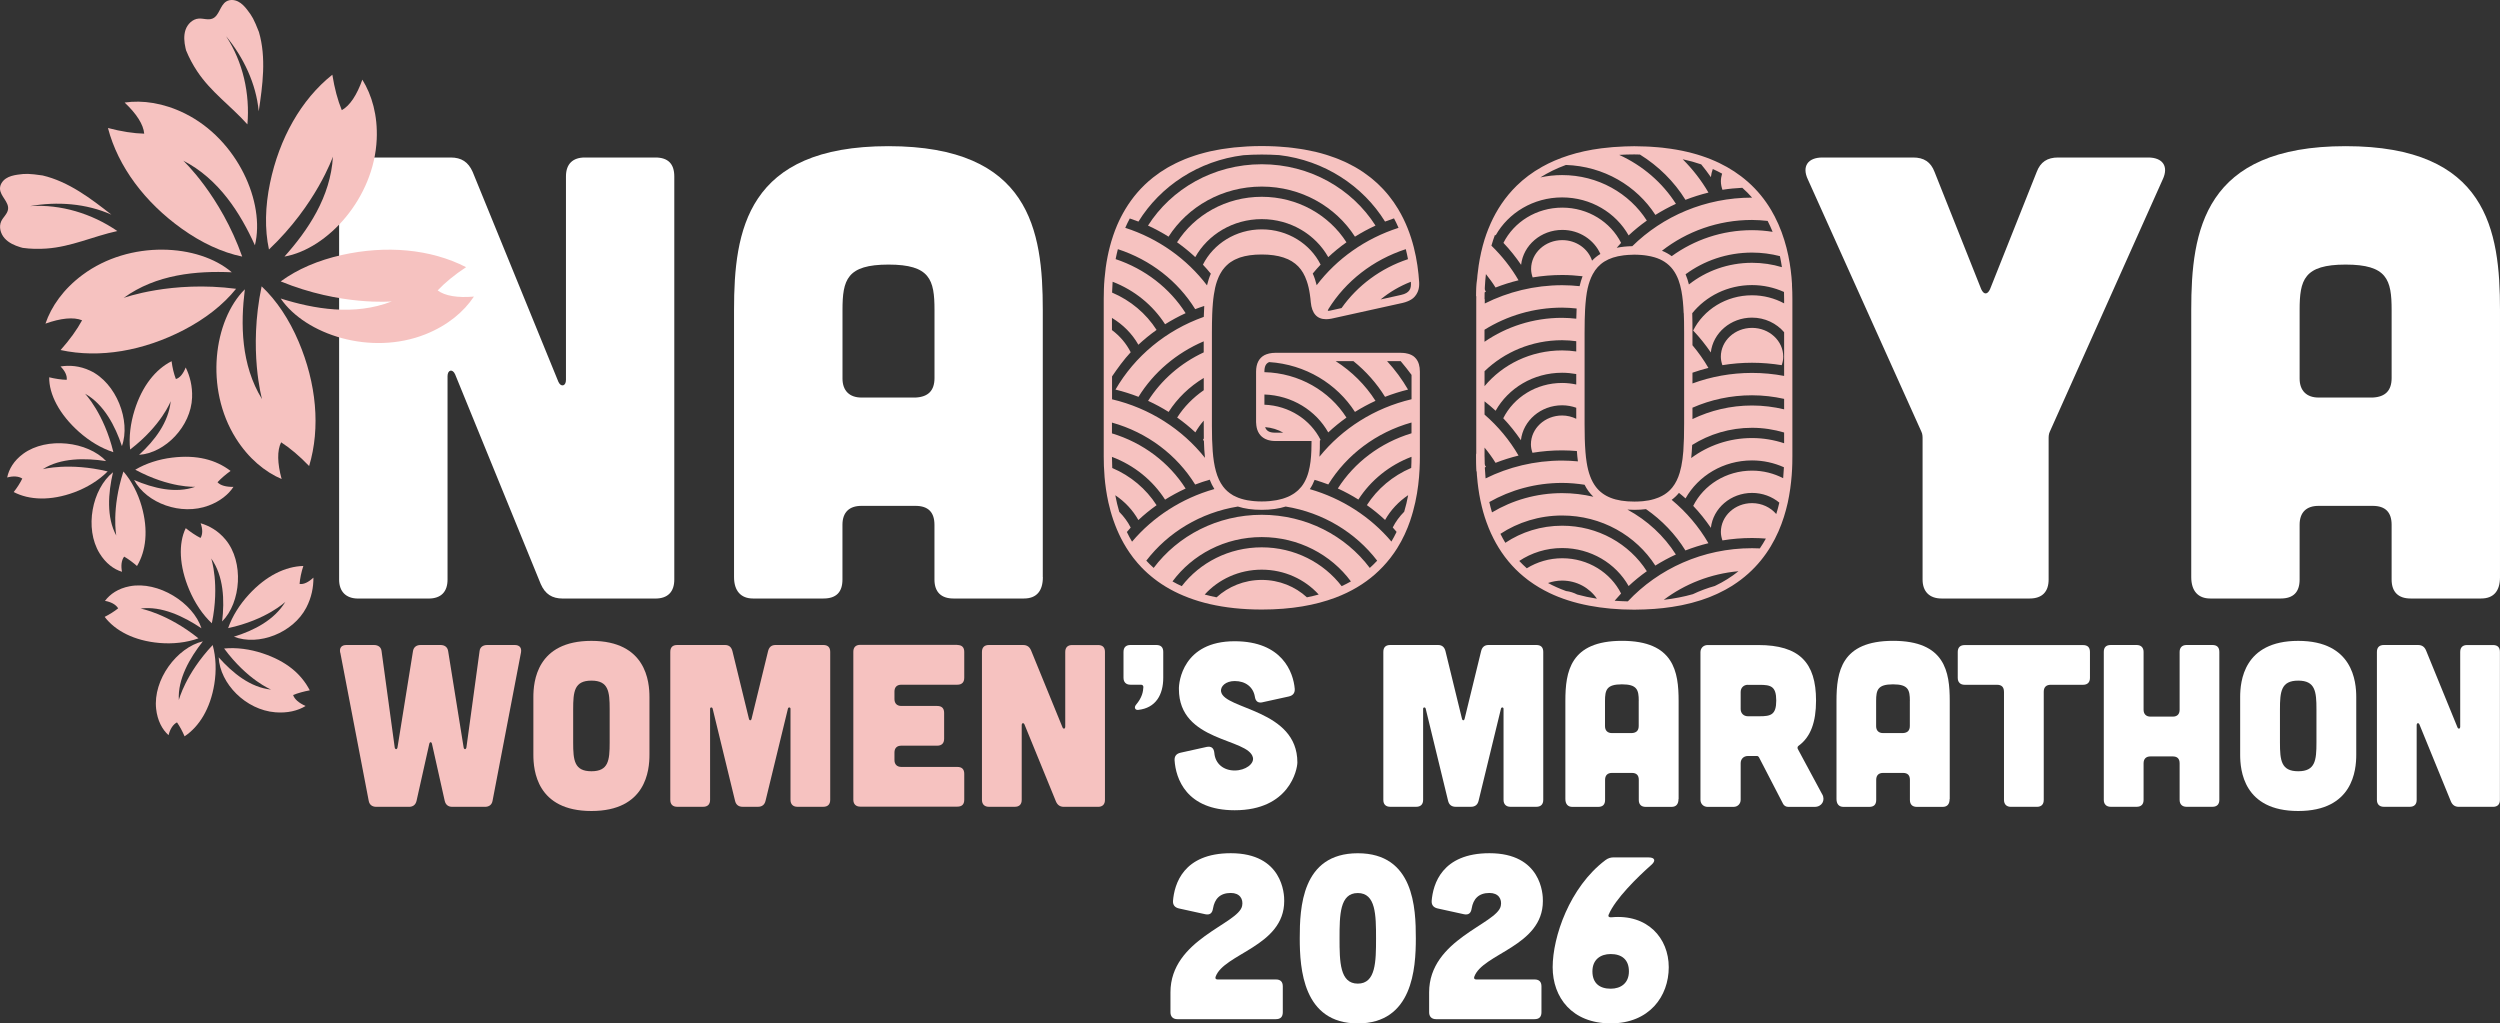 <?xml version="1.0" encoding="UTF-8"?>
<svg id="_レイヤー_2" data-name="レイヤー 2" xmlns="http://www.w3.org/2000/svg" viewBox="0 0 600 245.62">
  <rect x="0" y="0" width="600" height="245.62" fill="#333333" stroke="none"/>
  <defs>
    <style>
      .cls-1 {
        fill: #fff;
      }

      .cls-2 {
        fill: #f6c2c0;
      }
    </style>
  </defs>
  <g id="_デザイン" data-name="デザイン">
    <g>
      <g>
        <path class="cls-1" d="M250.29,138.5c0,3.33-1.51,5.14-4.54,5.14h-16.94c-2.87,0-4.54-1.51-4.54-4.54v-13.15c0-3.02-1.51-4.54-4.54-4.54h-13c-2.87,0-4.54,1.51-4.54,4.54v13.15c0,3.02-1.51,4.54-4.54,4.54h-16.94c-2.87,0-4.54-1.81-4.54-5.14v-64.11c0-19.05,3.03-39.31,37.05-39.31s37.05,20.26,37.05,39.31v64.11ZM224.28,74.39c0-7.26-1.06-10.89-11.04-10.89s-11.04,3.63-11.04,10.89v16.48c0,2.87,1.66,4.54,4.54,4.54h13c3.03-.15,4.54-1.66,4.54-4.69v-16.33Z"/>
        <path class="cls-1" d="M459.16,37.8c2.57,0,4.23,1.06,5.14,3.48l11.19,28.12c.61,1.36,1.51,1.36,2.12,0l11.19-28.12c.91-2.42,2.57-3.48,5.14-3.48h21.62c3.48,0,4.99,2.12,3.48,5.29l-27.07,60.48c-.3.61-.3,1.21-.3,1.81v33.72c0,2.87-1.51,4.54-4.54,4.54h-21.17c-2.87,0-4.54-1.66-4.54-4.54v-33.72c0-.6,0-1.21-.3-1.81l-27.22-60.48c-1.51-3.17,0-5.29,3.48-5.29h21.77Z"/>
        <g>
          <path class="cls-1" d="M108.16,37.8c2.57,0,4.23,1.06,5.29,3.48l20.56,50.35c.61,1.36,1.82,1.06,1.82-.45v-48.84c0-3.02,1.66-4.54,4.53-4.54h16.94c3.02,0,4.53,1.51,4.53,4.54v96.77c0,2.87-1.51,4.54-4.53,4.54h-22.23c-2.57,0-4.23-1.06-5.29-3.48l-20.56-50.35c-.61-1.36-1.81-1.06-1.81.45v48.84c0,2.87-1.51,4.54-4.54,4.54h-16.94c-2.87,0-4.54-1.66-4.54-4.54V42.34c0-3.02,1.66-4.54,4.54-4.54h22.23Z"/>
          <path class="cls-1" d="M600,138.5c0,3.33-1.51,5.14-4.54,5.14h-16.93c-2.87,0-4.54-1.51-4.54-4.54v-13.15c0-3.02-1.51-4.54-4.54-4.54h-13c-2.87,0-4.54,1.51-4.54,4.54v13.15c0,3.02-1.51,4.54-4.53,4.54h-16.94c-2.87,0-4.54-1.81-4.54-5.14v-64.11c0-19.05,3.02-39.31,37.05-39.31s37.05,20.26,37.05,39.31v64.11ZM573.99,74.39c0-7.26-1.06-10.89-11.04-10.89s-11.04,3.63-11.04,10.89v16.48c0,2.87,1.66,4.54,4.54,4.54h13c3.02-.15,4.54-1.66,4.54-4.69v-16.33Z"/>
        </g>
        <g>
          <path class="cls-1" d="M277.52,154.8c1.11,0,1.66.56,1.66,1.66v6.21c0,4.05-1.78,7.27-6.05,7.71-.72.06-1-.61-.5-1.22,1.5-1.78,1.72-3.16,1.78-4.27,0-.33-.22-.56-.56-.56h-2.55c-1.05,0-1.66-.61-1.66-1.66v-6.21c0-1.11.61-1.66,1.66-1.66h6.21Z"/>
          <path class="cls-1" d="M302.99,168.56c-1.11.22-1.67-.28-1.83-1.39-.39-2.27-2.22-3.72-4.83-3.72-2.16,0-3.49,1.28-3.27,2.55.78,4.33,18.31,4.22,18.31,16.98,0,1.66-1.89,11.48-15.04,11.48-11.65,0-14.15-7.66-14.43-11.98-.06-1,.44-1.61,1.44-1.83l6.27-1.39c1.11-.22,1.72.28,1.83,1.44.22,2.66,2.27,4.22,4.88,4.22s4.72-1.61,4.38-3.11c-1.05-4.72-17.76-3.66-17.76-16.42-.06-1.66.94-11.49,13.37-11.49,11.43,0,14.09,7.44,14.43,11.43.06,1-.44,1.61-1.44,1.83l-6.33,1.39Z"/>
          <path class="cls-1" d="M345.14,154.8c1,0,1.55.56,1.78,1.5l3.94,16.15c.11.56.56.56.66,0l3.94-16.15c.22-.94.78-1.5,1.78-1.5h11.48c1.11,0,1.66.56,1.66,1.66v35.51c0,1.05-.56,1.66-1.66,1.66h-6.21c-1.05,0-1.66-.61-1.66-1.66v-21.86c0-.39-.5-.44-.61-.06l-5.38,22.14c-.22.94-.83,1.44-1.83,1.44h-3.66c-1,0-1.61-.5-1.83-1.44l-5.38-22.14c-.11-.39-.61-.33-.61.06v21.86c0,1.05-.56,1.66-1.67,1.66h-6.21c-1.11,0-1.67-.61-1.67-1.66v-35.51c0-1.11.56-1.66,1.67-1.66h11.48Z"/>
          <path class="cls-1" d="M402.84,191.76c0,1.22-.55,1.89-1.66,1.89h-6.21c-1.05,0-1.66-.56-1.66-1.66v-4.83c0-1.11-.56-1.66-1.66-1.66h-4.77c-1.05,0-1.66.56-1.66,1.66v4.83c0,1.11-.56,1.66-1.66,1.66h-6.21c-1.05,0-1.66-.67-1.66-1.89v-23.53c0-6.99,1.11-14.43,13.59-14.43s13.59,7.44,13.59,14.43v23.53ZM393.3,168.23c0-2.66-.39-3.99-4.05-3.99s-4.05,1.33-4.05,3.99v6.05c0,1.05.61,1.66,1.66,1.66h4.77c1.11-.06,1.66-.61,1.66-1.72v-5.99Z"/>
          <path class="cls-1" d="M437.35,190.65c.78,1.44-.11,3-1.83,3h-6.33c-.56,0-1.05-.28-1.28-.78l-5.77-11.15c-.11-.17-.28-.28-.44-.28h-2.22c-1,0-1.72.72-1.72,1.72v8.77c0,1-.72,1.72-1.72,1.72h-6.21c-1,0-1.72-.72-1.72-1.72v-35.4c0-1,.72-1.72,1.72-1.72h12.15c9.88,0,13.87,4.22,13.87,13.32,0,5.16-1.28,8.77-4.22,10.88-.22.17-.28.44-.17.72l5.88,10.93ZM419.48,164.35c-1,0-1.72.72-1.72,1.72v4.11c0,1,.72,1.72,1.72,1.72h2.83c2.66,0,3.99-.33,3.99-3.77s-1.33-3.77-3.99-3.77h-2.83Z"/>
          <path class="cls-1" d="M467.91,191.76c0,1.22-.56,1.89-1.66,1.89h-6.21c-1.05,0-1.66-.56-1.66-1.66v-4.83c0-1.11-.55-1.66-1.66-1.66h-4.77c-1.05,0-1.66.56-1.66,1.66v4.83c0,1.11-.55,1.66-1.66,1.66h-6.21c-1.05,0-1.66-.67-1.66-1.89v-23.53c0-6.99,1.11-14.43,13.59-14.43s13.59,7.44,13.59,14.43v23.53ZM458.37,168.23c0-2.66-.39-3.99-4.05-3.99s-4.05,1.33-4.05,3.99v6.05c0,1.05.61,1.66,1.66,1.66h4.77c1.11-.06,1.66-.61,1.66-1.72v-5.99Z"/>
          <path class="cls-1" d="M480.95,166.01c0-1.11-.56-1.66-1.66-1.66h-7.77c-1.05,0-1.66-.61-1.66-1.66v-6.21c0-1.11.61-1.66,1.66-1.66h28.41c1.11,0,1.66.56,1.66,1.66v6.21c0,1.05-.56,1.66-1.66,1.66h-7.77c-1.05,0-1.66.56-1.66,1.66v25.97c0,1.05-.55,1.66-1.66,1.66h-6.22c-1.05,0-1.66-.61-1.66-1.66v-25.97Z"/>
          <path class="cls-1" d="M512.79,154.8c1.05,0,1.67.61,1.67,1.66v13.87c0,1.05.61,1.66,1.66,1.66h5.33c1.11,0,1.66-.61,1.66-1.66v-13.87c0-1.05.61-1.66,1.66-1.66h6.21c1.11,0,1.66.56,1.66,1.66v35.51c0,1.05-.56,1.66-1.66,1.66h-6.21c-1.05,0-1.66-.61-1.66-1.66v-8.77c0-1.11-.55-1.66-1.66-1.66h-5.33c-1.05,0-1.66.56-1.66,1.66v8.77c0,1.05-.56,1.66-1.67,1.66h-6.21c-1.05,0-1.67-.61-1.67-1.66v-35.51c0-1.11.56-1.66,1.67-1.66h6.21Z"/>
          <path class="cls-1" d="M565.5,181.16c0,3.66-.78,13.48-13.93,13.48s-13.93-9.82-13.93-13.48v-13.87c0-3.66.78-13.48,13.93-13.48s13.93,9.82,13.93,13.48v13.87ZM555.95,170.23c0-4.27-.28-6.88-4.38-6.88s-4.38,2.61-4.38,6.88v7.99c0,4.27.28,6.88,4.38,6.88s4.38-2.61,4.38-6.88v-7.99Z"/>
          <path class="cls-1" d="M580.3,154.8c.94,0,1.55.39,1.94,1.28l7.55,18.48c.22.5.66.39.66-.17v-17.92c0-1.11.61-1.66,1.66-1.66h6.21c1.11,0,1.66.56,1.66,1.66v35.51c0,1.05-.56,1.66-1.66,1.66h-8.16c-.94,0-1.55-.39-1.94-1.28l-7.55-18.48c-.22-.5-.67-.39-.67.17v17.92c0,1.05-.55,1.66-1.66,1.66h-6.22c-1.05,0-1.66-.61-1.66-1.66v-35.51c0-1.11.61-1.66,1.66-1.66h8.16Z"/>
        </g>
        <g>
          <path class="cls-1" d="M306.21,235.07c1.11,0,1.66.56,1.66,1.66v6.21c0,1.11-.55,1.66-1.66,1.66h-23.64c-1.05,0-1.66-.61-1.66-1.66v-4.77c0-12.76,16.31-16.37,17.2-20.75.33-1.66-.56-3.11-2.72-3.11-2.61,0-3.88,1.44-4.27,3.72-.17,1.11-.72,1.61-1.83,1.39l-6.33-1.39c-1-.22-1.5-.83-1.44-1.83.33-4,2.44-11.43,13.87-11.43,12.43,0,12.87,9.82,12.82,11.49,0,10.87-14.54,12.59-16.48,18.2-.11.39.06.61.5.61h13.98Z"/>
          <path class="cls-1" d="M325.87,245.62c-13.15,0-13.93-13.15-13.93-20.42s.44-20.42,13.93-20.42,13.93,13.15,13.93,20.42-.78,20.42-13.93,20.42ZM321.49,225.2c0,5.6.06,10.87,4.38,10.87s4.38-5.27,4.38-10.87-.05-10.87-4.38-10.87-4.38,5.27-4.38,10.87Z"/>
          <path class="cls-1" d="M368.29,235.07c1.11,0,1.66.56,1.66,1.66v6.21c0,1.11-.55,1.66-1.66,1.66h-23.64c-1.05,0-1.66-.61-1.66-1.66v-4.77c0-12.76,16.31-16.37,17.2-20.75.33-1.66-.56-3.11-2.72-3.11-2.61,0-3.89,1.44-4.27,3.72-.17,1.11-.72,1.61-1.83,1.39l-6.33-1.39c-1-.22-1.5-.83-1.44-1.83.33-4,2.44-11.43,13.87-11.43,12.43,0,12.87,9.82,12.82,11.49,0,10.87-14.54,12.59-16.48,18.2-.11.39.06.61.5.61h13.98Z"/>
          <path class="cls-1" d="M395.67,205.78c1.55,0,1.78.83.61,1.83-3.27,2.88-8.65,8.16-10.21,11.93-.17.44.11.67.67.61,8.66-.83,13.76,4.99,13.76,11.98s-4.66,13.48-13.93,13.48-13.93-6.21-13.93-13.48,4.05-19.2,12.65-25.69c.67-.5,1.28-.67,2.05-.67h8.32ZM382.18,233.13c0,2.83,1.72,4.16,4.38,4.16,2.44,0,4.38-1.33,4.38-4.16s-1.72-4.16-4.38-4.16c-2.44,0-4.38,1.33-4.38,4.16Z"/>
        </g>
      </g>
      <g>
        <g>
          <path class="cls-2" d="M81.64,156.63c-.22-1.17.33-1.83,1.5-1.83h6.6c1,0,1.72.5,1.83,1.44l3.16,23.14c.11.56.56.56.67,0l3.72-23.14c.17-.94.83-1.44,1.83-1.44h4.77c1,0,1.67.5,1.83,1.44l3.72,23.14c.11.56.55.56.67,0l3.16-23.14c.11-.94.83-1.44,1.83-1.44h6.6c1.17,0,1.72.67,1.5,1.83l-6.82,35.57c-.17.94-.83,1.44-1.83,1.44h-7.82c-1,0-1.61-.5-1.83-1.44l-3.05-13.65c-.11-.56-.55-.56-.66,0l-3.05,13.65c-.22.94-.83,1.44-1.83,1.44h-7.82c-1,0-1.66-.5-1.83-1.44l-6.82-35.57Z"/>
          <path class="cls-2" d="M155.87,181.16c0,3.66-.78,13.48-13.93,13.48s-13.93-9.82-13.93-13.48v-13.87c0-3.66.78-13.48,13.93-13.48s13.93,9.82,13.93,13.48v13.87ZM146.32,170.23c0-4.27-.28-6.88-4.38-6.88s-4.38,2.61-4.38,6.88v7.99c0,4.27.28,6.88,4.38,6.88s4.38-2.61,4.38-6.88v-7.99Z"/>
          <path class="cls-2" d="M174.01,154.8c1,0,1.55.56,1.78,1.5l3.94,16.15c.11.56.56.56.66,0l3.94-16.15c.22-.94.78-1.5,1.78-1.5h11.48c1.11,0,1.66.56,1.66,1.66v35.51c0,1.05-.56,1.66-1.66,1.66h-6.21c-1.05,0-1.66-.61-1.66-1.66v-21.86c0-.39-.5-.44-.61-.06l-5.38,22.14c-.22.94-.83,1.44-1.83,1.44h-3.66c-1,0-1.61-.5-1.83-1.44l-5.38-22.14c-.11-.39-.61-.33-.61.06v21.86c0,1.05-.56,1.66-1.67,1.66h-6.21c-1.11,0-1.67-.61-1.67-1.66v-35.51c0-1.11.56-1.66,1.67-1.66h11.48Z"/>
          <path class="cls-2" d="M229.76,154.8c1.11,0,1.66.56,1.66,1.66v6.21c0,1.05-.55,1.66-1.66,1.66h-13.43c-1.05,0-1.66.56-1.66,1.66v1.78c0,1.05.61,1.66,1.66,1.66h8.6c1.11,0,1.66.55,1.66,1.66v6.21c0,1.05-.55,1.66-1.66,1.66h-8.6c-1.05,0-1.66.55-1.66,1.66v1.78c0,1.05.61,1.66,1.66,1.66h13.43c1.11,0,1.66.56,1.66,1.66v6.21c0,1.11-.55,1.66-1.66,1.66h-23.3c-1.05,0-1.66-.61-1.66-1.66v-35.51c0-1.11.61-1.66,1.66-1.66h23.3Z"/>
          <path class="cls-2" d="M245.51,154.8c.94,0,1.55.39,1.94,1.28l7.55,18.48c.22.5.66.39.66-.17v-17.92c0-1.11.61-1.66,1.66-1.66h6.21c1.11,0,1.66.56,1.66,1.66v35.51c0,1.05-.56,1.66-1.66,1.66h-8.16c-.94,0-1.55-.39-1.94-1.28l-7.55-18.48c-.22-.5-.67-.39-.67.17v17.92c0,1.05-.55,1.66-1.66,1.66h-6.22c-1.05,0-1.66-.61-1.66-1.66v-35.51c0-1.11.61-1.66,1.66-1.66h8.16Z"/>
        </g>
        <path class="cls-2" d="M26.74,51.52c-6.02-2.7-13.02-3.21-19.52-2.05,7.38-.5,14.85,1.8,20.94,5.98-5.84,1.28-11.03,3.78-16.99,4.2-1.89.14-3.82.1-5.72-.16-.19-.05-.38-.1-.57-.16-1.4-.42-2.8-1.05-3.77-2.14-.98-1.09-1.43-2.74-.82-4.08.47-1.01,1.48-1.76,1.64-2.86.26-1.79-1.87-3.14-1.93-4.94-.03-.98.59-1.9,1.4-2.45.81-.55,1.8-.78,2.76-.93,2.01-.29,2.77-.29,6.06.18,6.28,1.48,11.61,5.56,16.51,9.4Z"/>
        <g>
          <path class="cls-2" d="M43.91,38.52c8.65,4.41,13.8,12.69,17.27,20.35,2.51-10.24-4.14-25.35-16.79-31.63-5.14-2.55-10.18-3.25-14.48-2.63,2.81,2.64,4.52,5.26,4.7,7.47-2.54-.06-5.51-.52-8.7-1.36,2.43,9.31,8.89,17.86,17.72,24.17,4.7,3.36,9.65,5.69,14.5,6.69-5.22-14.72-14.2-23.07-14.2-23.07Z"/>
          <path class="cls-2" d="M79.9,37.56c-.53,9.69-6.03,17.75-11.63,24.02,10.38-1.85,21.51-14.04,22.14-28.15.26-5.73-1.15-10.62-3.45-14.31-1.28,3.64-2.99,6.26-4.93,7.32-.97-2.35-1.75-5.25-2.27-8.51-7.53,5.99-12.74,15.35-14.95,25.98-1.18,5.66-1.3,11.12-.26,15.97,11.35-10.73,15.36-22.32,15.36-22.32Z"/>
          <path class="cls-2" d="M94.04,72.34c-9.05,3.51-18.66,1.82-26.68-.7,5.96,8.7,21.65,13.81,34.77,8.58,5.33-2.13,9.21-5.42,11.61-9.04-3.84.33-6.94-.14-8.7-1.48,1.74-1.85,4.06-3.76,6.82-5.58-8.56-4.39-19.24-5.29-29.83-2.92-5.64,1.26-10.67,3.4-14.66,6.34,14.45,5.92,26.66,4.8,26.66,4.8Z"/>
          <path class="cls-2" d="M62.89,95.8c-5.09-8.27-5.16-18.02-4.13-26.37-7.48,7.44-9.68,23.79-2.16,35.75,3.05,4.86,7,8.08,10.99,9.79-1.02-3.72-1.12-6.85-.12-8.82,2.14,1.38,4.43,3.31,6.72,5.7,2.77-9.21,1.72-19.88-2.52-29.86-2.26-5.32-5.27-9.88-8.88-13.27-3.21,15.28.1,27.09.1,27.09Z"/>
          <path class="cls-2" d="M29.66,71.51c7.85-5.71,17.57-6.54,25.97-6.16-7.99-6.88-24.47-7.81-35.81.61-4.61,3.42-7.51,7.6-8.91,11.71,3.63-1.3,6.74-1.64,8.79-.8-1.21,2.24-2.96,4.67-5.16,7.14,9.4,2.05,19.95.18,29.58-4.82,5.13-2.67,9.44-6.02,12.54-9.88-15.49-2.02-27,2.19-27,2.19Z"/>
        </g>
        <g>
          <path class="cls-2" d="M50.7,134.04c2.98,4.22,3.22,10.01,2.61,15.11,4.54-4.55,5.27-14.27.84-19.62-1.8-2.17-3.93-3.34-6-3.95.49,1.33.54,2.66-.03,3.53-1.17-.6-2.39-1.42-3.54-2.35-1.78,3.61-1.61,9.06.87,14.87,1.32,3.09,3.17,5.89,5.39,7.96,1.94-9.37-.15-15.56-.15-15.56Z"/>
          <path class="cls-2" d="M68.49,144.43c-2.65,4.38-7.49,6.87-12.35,8.38,5.93,2.3,14.21-.91,17.37-6.98,1.28-2.46,1.73-4.92,1.71-7.2-1.19,1.1-2.33,1.67-3.32,1.51.1-1.31.4-2.78.9-4.31-4.3.11-8.93,2.34-13.07,6.85-2.21,2.41-3.99,5.21-4.98,8.07,9.27-2.01,13.74-6.32,13.74-6.32Z"/>
          <path class="cls-2" d="M65.07,165.5c-4.96-.5-9.23-3.96-12.59-7.74.33,6.33,6.49,12.61,13.58,13.19,2.88.24,5.42-.36,7.28-1.51-1.58-.71-2.67-1.62-2.99-2.64,1.2-.48,2.59-.86,4-1.12-2.08-4-5.68-7.01-11.32-8.88-3.01-1-6.24-1.45-9.24-1.16,5.61,7.59,11.28,9.86,11.28,9.86Z"/>
          <path class="cls-2" d="M42.92,168c-.29-5.01,2.59-10.05,5.77-14.08-6.27,1.51-11.98,9.22-11.22,16.19.31,2.83,1.46,4.98,2.98,6.33.35-1.41,1.05-2.57,2.03-3.07.7,1.01,1.32,2.19,1.82,3.35,3.5-2.33,6.18-6.62,7.14-12.55.51-3.16.41-6.45-.4-9.36-6.54,6.96-8.11,13.18-8.11,13.18Z"/>
          <path class="cls-2" d="M33.76,146.05c5-.66,10.31,1.86,14.59,4.74-2-6.15-10.36-11.4-17.22-10.09-2.79.53-4.72,1.89-5.94,3.51,1.38.23,2.61.85,3.17,1.79-.96.77-2.1,1.47-3.24,2.05,2.51,3.32,7.08,5.74,13.13,6.26,3.22.28,6.53-.08,9.38-1.11-7.46-5.98-13.87-7.14-13.87-7.14Z"/>
        </g>
        <path class="cls-2" d="M62.09,26.67c-.62-6.56-3.63-12.91-7.84-17.99,4.07,6.17,5.76,13.81,5.13,21.17-3.99-4.45-8.73-7.73-12.03-12.7-1.05-1.57-1.97-3.28-2.69-5.06-.05-.19-.1-.38-.14-.57-.32-1.43-.46-2.95,0-4.34.47-1.39,1.68-2.6,3.14-2.72,1.11-.09,2.26.42,3.3.01,1.68-.65,1.81-3.18,3.35-4.12.84-.51,1.94-.43,2.82.01.88.43,1.57,1.18,2.17,1.95,1.25,1.61,1.62,2.27,2.84,5.36,1.81,6.2.88,12.84-.04,19Z"/>
        <g>
          <path class="cls-2" d="M20.45,94.51c4.5,2.54,7.18,7.68,8.81,12.55,2.16-6.06-1.33-15.15-7.62-18.1-2.56-1.2-4.98-1.34-7.11-1.01,1.01,1,1.63,2.18,1.48,3.21-1.31-.04-2.77-.26-4.2-.61-.07,4.02,2.41,8.88,7.13,13.08,2.52,2.24,5.38,3.97,8.27,4.89-2.25-9.3-6.78-14.01-6.78-14.01Z"/>
          <path class="cls-2" d="M40.97,96.31c-.53,5.09-3.84,9.41-7.59,12.85,6.34-.45,12.46-6.89,12.72-13.73.11-2.78-.53-5.19-1.53-7.24-.6,1.5-1.39,2.51-2.36,2.78-.47-1.23-.83-2.69-1.03-4.28-3.84,1.94-7.07,5.93-8.89,11.78-.97,3.12-1.39,6.41-1.06,9.42,7.53-5.77,9.73-11.58,9.73-11.58Z"/>
          <path class="cls-2" d="M46.87,116.83c-4.7,1.67-10.04.36-14.69-1.63,3,5.58,11.26,8.63,17.91,6.13,2.7-1.01,4.74-2.64,5.94-4.48-1.73.03-3.11-.32-3.83-1.11.88-.95,1.97-1.88,3.14-2.72-3.59-2.72-8.13-3.91-14.03-3.19-3.14.38-6.26,1.36-8.85,2.9,8.31,4.47,14.4,4.1,14.4,4.1Z"/>
          <path class="cls-2" d="M27.91,128.54c-2.4-4.41-1.95-10.2-.79-15.2-5.03,4.04-6.89,13.45-3.24,19.43,1.48,2.43,3.45,3.88,5.4,4.46-.28-1.43-.15-2.77.52-3.64,1.06.61,2.13,1.42,3.08,2.25,2.17-3.6,2.76-8.62,1.1-14.39-.88-3.07-2.38-6.01-4.36-8.29-2.94,9.09-1.71,15.38-1.71,15.38Z"/>
          <path class="cls-2" d="M10.26,112.61c4.24-2.73,10.12-2.72,15.21-1.95-4.43-4.71-14.23-5.89-19.88-1.77-2.29,1.67-3.46,3.73-3.87,5.71,1.34-.38,2.72-.35,3.63.26-.54,1.1-1.27,2.23-2.06,3.23,3.69,1.94,8.86,2.17,14.55.06,3.03-1.13,5.88-2.86,8-5.01-9.3-2.22-15.59-.53-15.59-.53Z"/>
        </g>
        <g>
          <path class="cls-2" d="M302.82,44.78c9.47,0,17.76,4.83,22.37,12.02,1.58-.98,3.22-1.88,4.93-2.66-5.59-8.8-15.72-14.72-27.3-14.72s-21.71,5.92-27.3,14.72c1.71.78,3.35,1.67,4.93,2.66,4.61-7.19,12.9-12.02,22.37-12.02Z"/>
          <path class="cls-2" d="M302.82,52.59c6.9,0,12.91,3.7,15.96,9.12,1.37-1.28,2.83-2.47,4.37-3.56-4.17-6.53-11.71-10.92-20.33-10.92s-16.16,4.39-20.33,10.92c1.54,1.09,3,2.28,4.37,3.56,3.05-5.42,9.05-9.12,15.96-9.12Z"/>
          <path class="cls-2" d="M338.45,124.93c2.03-5.92,2.32-11.71,2.32-15.31v-20.41c0-1.36-.32-2.4-.94-3.15h0c-.19-.23-.4-.43-.64-.6,0,0,0,0,0,0-.23-.16-.48-.29-.76-.4-.02,0-.05-.02-.07-.03-.26-.1-.54-.17-.84-.22-.05-.01-.1-.03-.15-.04-.35-.05-.72-.09-1.13-.09h-30.24c-.45,0-.87.05-1.26.13-.09.02-.17.04-.26.06-.35.09-.67.2-.97.35-.02.01-.04.02-.06.03-1.28.69-1.99,2-1.99,3.97v.15h0v5.36h0v2.45h0v4.13c0,.28.02.53.06.78.18,1.52.9,2.62,2.08,3.22.03.01.05.02.08.04.19.09.39.18.6.24.09.03.19.05.28.07.17.04.33.09.51.11.29.04.6.07.93.07h8.77c0,.76-.01,1.52-.04,2.27h0c-.06,1.81-.25,3.56-.68,5.14h0c-.13.47-.27.92-.45,1.35h0c-.33.8-.73,1.55-1.27,2.22-.04.04-.08.08-.12.13-.2.24-.41.47-.64.69-.1.09-.21.18-.32.27-.19.16-.38.32-.59.46-.13.09-.27.17-.41.26-.21.13-.42.25-.65.37-.16.08-.32.15-.49.23-.24.1-.49.2-.75.29-.18.06-.36.12-.55.18-.28.08-.58.15-.89.22-.19.04-.38.09-.59.13-.35.06-.73.11-1.11.15-.19.02-.36.05-.56.07-.59.05-1.21.08-1.87.08,0,0,0,0,0,0-.65,0-1.25-.03-1.82-.08-.21-.02-.41-.05-.61-.07-.34-.04-.68-.08-1-.14-.24-.04-.47-.1-.7-.15-.24-.06-.48-.12-.71-.19-.25-.07-.49-.15-.71-.24-.17-.06-.33-.13-.49-.21-.25-.11-.51-.22-.74-.35-.06-.03-.11-.07-.16-.1-.94-.55-1.7-1.23-2.32-2.06-1.53-2.04-2.2-4.91-2.48-8.47-.14-1.81-.19-3.79-.19-5.94,0-.26,0-.5,0-.76v-21.77s0-.09,0-.13c0-1.52.02-2.95.07-4.31.03-.9.09-1.76.16-2.59h0c.06-.7.13-1.37.23-2.01.17-1.18.41-2.27.74-3.24.08-.23.16-.44.25-.65.07-.17.14-.34.21-.51.09-.2.19-.39.29-.58.09-.17.19-.33.29-.49.1-.17.2-.34.32-.5.17-.24.36-.47.56-.69.13-.15.27-.28.41-.42.18-.17.36-.34.55-.49.13-.1.27-.2.4-.29.2-.14.41-.27.63-.39.14-.08.28-.16.43-.23.29-.14.6-.27.92-.39.1-.03.18-.08.28-.11,1.42-.47,3.14-.72,5.21-.72s3.79.25,5.22.72c.36.12.7.25,1.03.4,0,0,.01,0,.02,0,.32.15.63.31.92.49,0,0,.01,0,.02.01.29.18.56.37.81.57,0,0,.01,0,.02.01.25.2.49.42.72.65,0,0,.01.01.02.02.22.23.43.48.63.74,0,0,0,.01.01.02.19.26.37.53.54.82,0,0,0,0,0,.01.17.29.32.59.46.9,0,0,0,0,0,.01.14.32.27.65.39.99.34.97.58,2.04.75,3.2.09.61.17,1.24.22,1.9,0,0,0,0,0,0,.26,2.68,1.48,4.07,3.68,4.07.4,0,.84-.05,1.31-.14l17.09-3.78c.45-.1.85-.24,1.23-.4.09-.04.19-.08.27-.12.36-.17.69-.37.97-.6,0,0,0,0,0,0,.28-.23.51-.51.71-.8.05-.07.1-.15.14-.22.18-.31.34-.63.44-1,0,0,0,0,0,0h0c.15-.55.21-1.16.17-1.85-.32-4.97-1.45-11.54-5.02-17.49-.03-.04-.05-.08-.08-.13-.31-.52-.64-1.03-.99-1.53,0-.01-.01-.02-.02-.03-.73-1.04-1.54-2.06-2.45-3.04-.04-.05-.09-.09-.13-.14-.39-.41-.8-.82-1.22-1.22-.1-.1-.2-.19-.31-.28-.4-.36-.81-.71-1.23-1.06-.11-.09-.21-.18-.33-.26-.52-.41-1.05-.8-1.62-1.19-.01-.01-.03-.02-.04-.03-.59-.4-1.22-.79-1.86-1.16-.11-.06-.22-.12-.33-.18-.52-.29-1.05-.57-1.61-.84-.2-.1-.41-.19-.61-.29-.49-.23-1-.44-1.52-.65-.23-.09-.46-.19-.69-.27-.57-.22-1.16-.42-1.76-.61-.19-.06-.37-.13-.56-.18-.8-.25-1.63-.47-2.49-.68-.14-.03-.29-.06-.43-.09-.72-.16-1.46-.32-2.22-.45-.3-.05-.61-.1-.92-.15-.63-.1-1.28-.19-1.94-.27-.35-.04-.69-.08-1.05-.12-.69-.07-1.4-.12-2.12-.17-.33-.02-.65-.05-.99-.06-1.06-.05-2.14-.08-3.26-.08h0s0,0,0,0c-1.17,0-2.3.03-3.4.09-.37.02-.71.05-1.07.08-.72.05-1.44.1-2.13.17-.4.04-.79.1-1.18.15-.61.08-1.23.16-1.82.25-.4.06-.78.14-1.16.21-.56.11-1.11.21-1.65.33-.37.09-.74.18-1.1.27-.52.13-1.03.27-1.53.42-.34.1-.68.21-1.01.32-.49.16-.97.33-1.44.5-.31.11-.61.23-.91.35-.47.19-.93.39-1.38.6-.27.12-.53.24-.79.37-.47.23-.92.47-1.36.71-.21.12-.43.23-.64.35-.48.28-.94.57-1.39.87-.15.1-.3.19-.45.29-.54.37-1.06.76-1.56,1.15-.04.03-.08.06-.12.09-2.81,2.23-4.95,4.81-6.59,7.52,0,0,0,0,0,0-.77,1.28-1.44,2.58-2,3.89,0,0,0,0,0,0,0,0,0,0,0,0-.35.82-.66,1.64-.94,2.46-.02.07-.05.14-.07.22-.28.82-.52,1.64-.73,2.45,0,0,0,0,0,0h0c-.21.81-.4,1.6-.55,2.39h0s0,0,0,0c-.19.94-.34,1.86-.46,2.75,0,0,0,0,0,.01-.12.89-.21,1.75-.28,2.58,0,0,0,0,0,0h0c-.08.9-.13,1.75-.15,2.54h0c-.03.83-.04,1.6-.04,2.29,0,.01,0,.03,0,.04v3.42h0v2.71h0s0,6.84,0,6.84h0v10.61h0v5.5h0v2.52h0v5.53h0v.66c0,2.73.16,6.71,1.12,11.05,0,0,0,0,0,0,0,0,0,0,0,0,.31,1.39.7,2.82,1.2,4.26,0,.02.01.03.02.05.5,1.44,1.1,2.89,1.83,4.32,0,0,0,0,0,0h0c.79,1.55,1.73,3.07,2.84,4.53.07.09.13.18.2.26.57.73,1.18,1.44,1.84,2.13,0,0,0,0,0,0h0c.92.96,1.94,1.88,3.06,2.75,0,0,0,0,0,0h0c2.27,1.77,4.98,3.31,8.18,4.52.02,0,.04.02.07.03,1.59.6,3.29,1.12,5.13,1.54h0s0,0,0,0c3.62.83,7.75,1.3,12.47,1.3,7.12,0,12.89-1.07,17.6-2.84.02,0,.04-.02.06-.02,3.81-1.44,6.91-3.35,9.43-5.55,0,0,0,0,0,0h0c1.38-1.21,2.59-2.5,3.65-3.85.07-.09.13-.17.2-.26.55-.72,1.07-1.46,1.54-2.21h0c1.35-2.16,2.36-4.41,3.13-6.64,0-.02.01-.03.02-.05ZM305.99,103.84c-1.3,0-2.05-.41-2.36-1.33,1.58.12,3.07.59,4.35,1.33h-1.99ZM316.76,105.78c.06-.07.12-.14.18-.21-2.42-4.82-7.52-8.21-13.48-8.44v-2.45c6.63.22,12.37,3.85,15.32,9.1,1.37-1.28,2.83-2.47,4.37-3.56-4.06-6.37-11.34-10.69-19.69-10.9v-.11c0-1.27.34-1.98,1.14-2.31,8.72.56,16.27,5.22,20.59,11.96,1.58-.98,3.22-1.88,4.93-2.66-2.42-3.81-5.69-7.05-9.56-9.53h4.26c3.01,2.42,5.58,5.32,7.59,8.57,1.78-.69,3.63-1.28,5.52-1.74-1.42-2.45-3.11-4.74-5.03-6.83h3.26c.92,1.09,1.86,2.27,2.61,3.3v5.85c-8.92,2.1-16.66,7.06-22.1,13.79.1-1.37.1-2.67.1-3.78,0-.02,0-.04,0-.06ZM319.21,74.55c-.2.04-.37.05-.55.06l.14-.4c4.15-6.72,10.74-11.86,18.59-14.41.2.77.37,1.57.53,2.4-6.57,2.18-12.13,6.34-15.95,11.74l-2.75.61ZM338.62,67.85c.08,1.42-.29,2.47-2.36,2.93l-4.92,1.09c2.15-1.76,4.59-3.21,7.26-4.24,0,.08.01.15.02.22ZM271.14,52.43c.7.23,1.4.48,2.09.75,5.27-8.53,14.45-14.61,25.18-15.93,1.41-.1,2.87-.16,4.41-.16,1.38,0,2.79.05,4.21.14,10.81,1.27,20.07,7.37,25.38,15.95.71-.27,1.42-.53,2.15-.77.39.72.75,1.48,1.09,2.27-7.96,2.56-14.81,7.41-19.65,13.77-.23-.96-.53-1.9-.94-2.8.6-.73,1.23-1.45,1.89-2.14-2.5-4.99-7.89-8.46-14.12-8.46s-11.62,3.47-14.13,8.47c.66.7,1.29,1.42,1.9,2.17-.39.87-.68,1.81-.92,2.8-4.84-6.36-11.67-11.25-19.62-13.81.33-.76.68-1.5,1.08-2.23ZM266.87,90.37c1.27-1.87,2.94-4.19,4.5-5.83-1.05-2.09-2.6-3.91-4.5-5.32v-2.92c2.65,1.59,4.85,3.8,6.34,6.44,1.37-1.28,2.83-2.47,4.37-3.56-2.51-3.93-6.23-7.07-10.68-8.96.02-.86.07-1.73.13-2.6,5.26,2.03,9.67,5.64,12.59,10.2,1.58-.98,3.22-1.88,4.93-2.66-3.81-6-9.74-10.61-16.8-12.97.16-.8.33-1.6.54-2.39,7.84,2.55,14.41,7.69,18.56,14.4.71-.28,1.43-.53,2.17-.77-.05.86-.09,1.74-.11,2.62-9.06,3.21-16.58,9.46-21.19,17.45,1.89.46,3.74,1.05,5.52,1.74,3.62-5.86,9.1-10.52,15.65-13.32v2.65c-5.54,2.58-10.18,6.63-13.35,11.63,1.71.78,3.35,1.67,4.93,2.66,2.11-3.3,5-6.08,8.43-8.15v2.94c-2.55,1.77-4.74,3.98-6.38,6.56,1.54,1.09,3,2.28,4.37,3.56.57-1.01,1.25-1.95,2.01-2.82v.66c0,1.21,0,2.42.02,3.62-.06.12-.14.23-.2.34.08.08.14.17.22.25.04,1.38.11,2.75.25,4.06-5.45-6.86-13.27-11.92-22.3-14.05v-5.46ZM268.62,122.83c-.39-1.31-.7-2.63-.95-3.97,2.3,1.54,4.2,3.57,5.54,5.95,1.37-1.28,2.83-2.47,4.37-3.56-2.5-3.91-6.21-7.05-10.64-8.93-.04-.9-.06-1.79-.07-2.67,5.33,2.01,9.79,5.64,12.75,10.26,1.58-.98,3.22-1.88,4.93-2.66-3.97-6.25-10.24-10.99-17.68-13.24v-2.59c8.47,2.36,15.58,7.76,19.97,14.87,1.14-.44,2.3-.82,3.49-1.17.31.8.68,1.56,1.12,2.25-7.87,2.23-14.72,6.69-19.76,12.63-.45-.76-.87-1.53-1.24-2.32.31-.35.6-.72.92-1.06-.7-1.4-1.65-2.66-2.75-3.78ZM313.66,143.36c-2.81-2.58-6.62-4.18-10.84-4.18s-8.03,1.61-10.85,4.18c-.98-.2-1.93-.42-2.84-.67,3.32-3.65,8.22-5.97,13.68-5.97s10.36,2.32,13.68,5.97c-.91.25-1.86.47-2.84.67ZM302.82,131.36c-7.89,0-14.87,3.69-19.2,9.32-.77-.36-1.52-.73-2.22-1.14,4.75-6.42,12.56-10.64,21.41-10.64s16.66,4.22,21.41,10.64c-.7.4-1.45.78-2.22,1.14-4.32-5.63-11.3-9.32-19.19-9.32ZM302.82,123.55c-10.69,0-20.15,5.05-25.94,12.75-.63-.56-1.21-1.14-1.77-1.74,5.18-6.75,12.99-11.54,21.98-12.99,1.59.51,3.47.79,5.73.79s4.15-.29,5.74-.79c8.98,1.45,16.79,6.24,21.96,12.99-.56.6-1.14,1.18-1.77,1.74-5.79-7.7-15.24-12.75-25.94-12.75ZM314.35,117.4c.48-.71.86-1.46,1.16-2.24,1.11.34,2.21.7,3.28,1.11,4.39-7.11,11.5-12.5,19.97-14.87v2.59c-7.44,2.25-13.71,6.99-17.68,13.24,1.71.78,3.35,1.67,4.93,2.66,2.96-4.61,7.42-8.24,12.75-10.26,0,.88-.02,1.78-.07,2.67-4.43,1.89-8.14,5.02-10.64,8.93,1.54,1.09,3,2.28,4.37,3.56,1.33-2.37,3.24-4.4,5.54-5.95-.25,1.34-.56,2.66-.95,3.97-1.11,1.12-2.05,2.38-2.75,3.78.32.34.61.71.92,1.06-.38.79-.79,1.56-1.24,2.32-5-5.9-11.79-10.34-19.59-12.58Z"/>
        </g>
        <path class="cls-2" d="M354.48,66.99c-.13,1.54-.18,2.94-.19,4.15.77-.41,1.55-.8,2.34-1.16-.66-1.04-1.37-2.03-2.15-2.98Z"/>
        <path class="cls-2" d="M354.29,108.81v.81c0,1.02.02,2.21.1,3.53.74-.39,1.48-.76,2.25-1.11-.71-1.12-1.49-2.21-2.35-3.23Z"/>
        <g>
          <path class="cls-2" d="M430.09,68.31c0-.06,0-.12-.01-.17-.03-.44-.06-.9-.1-1.37,0-.09-.01-.17-.02-.26-.4-4.31-1.45-9.6-4.06-14.62,0,0-.01-.02-.02-.03-.26-.49-.53-.97-.81-1.46,0,0,0,0,0,0-1.43-2.41-3.26-4.71-5.59-6.77-.02-.01-.03-.03-.05-.04-.5-.44-1.03-.87-1.58-1.29,0,0-.02-.01-.03-.02-4.11-3.12-9.58-5.52-16.86-6.58-.66-.1-1.33-.18-2.02-.26-.39-.04-.8-.07-1.2-.11-.54-.05-1.08-.09-1.64-.12-.34-.02-.68-.04-1.02-.05-.93-.04-1.87-.07-2.84-.07-.78,0-1.52.03-2.27.05h0c-1.98.07-3.85.22-5.62.45h0s0,0,0,0c-2.89.37-5.51.95-7.88,1.71,0,0,0,0,0,0-2.36.75-4.47,1.67-6.36,2.73,0,0,0,0,0,0,0,0,0,0,0,0-2.38,1.33-4.41,2.87-6.13,4.56,0,0,0,0,0,0,0,0,0,0,0,0-2.78,2.73-4.78,5.82-6.2,8.98-.01.02-.02.04-.03.07-.2.44-.38.88-.56,1.32,0,0,0,0,0,0h0c-.33.82-.62,1.64-.88,2.46h0s-.01.04-.02.06c-.16.51-.31,1.02-.44,1.53-.02.08-.04.16-.06.25-.12.45-.23.9-.33,1.34-.02.07-.03.14-.04.21-.1.46-.2.92-.28,1.37,0,.04-.01.07-.02.11-.09.48-.17.96-.24,1.43,0,0,0,0,0,.01,0,0,0,0,0,0-.48,3.17-.58,6-.58,8.1v37.8c0,1.67.06,3.8.33,6.2,0,0,0,0,0,0,0,0,0,0,0,.01.1.89.23,1.82.39,2.78,0,0,0,0,0,.01.16.96.37,1.94.61,2.94,0,0,0,0,0,0,0,0,0,0,0,0,.2.83.43,1.67.7,2.51,0,0,0,0,0,0,0,0,0,0,0,0,.26.83.57,1.66.9,2.49.02.05.04.11.06.16.34.85.73,1.69,1.16,2.53,0,0,0,0,0,0,0,0,0,0,0,0,.37.73.77,1.45,1.21,2.16,0,0,0,0,0,0,0,0,0,0,0,0,.45.73.94,1.46,1.47,2.17.04.06.09.12.13.17,1,1.32,2.14,2.59,3.45,3.78h0s0,0,0,0c.61.55,1.26,1.08,1.93,1.6.14.11.28.21.42.31,1.45,1.06,3.07,2.03,4.86,2.89,0,0,0,0,0,0,0,0,0,0,0,0,.68.32,1.38.63,2.11.92.01,0,.02,0,.04.01.73.29,1.48.56,2.27.81,0,0,0,0,0,0,1.58.51,3.28.94,5.09,1.28h0c3.21.61,6.78.96,10.8.96.86,0,1.69-.02,2.51-.06,3.11-.11,5.94-.44,8.53-.95.11-.02.22-.04.33-.06.69-.14,1.35-.3,2-.46.15-.04.3-.07.44-.11.63-.16,1.23-.34,1.82-.53.15-.05.31-.09.46-.14.58-.19,1.14-.39,1.69-.6.15-.06.29-.11.43-.17.54-.22,1.07-.44,1.59-.68.13-.06.25-.12.38-.18.52-.25,1.02-.5,1.51-.76.1-.05.2-.11.3-.16.5-.28.99-.56,1.47-.86.06-.04.12-.08.18-.12,5.44-3.47,8.83-8.12,10.93-12.88.02-.04.03-.07.05-.11,1-2.29,1.7-4.6,2.2-6.82.01-.05.02-.1.03-.15.11-.49.21-.98.29-1.47.01-.06.02-.12.03-.18.09-.48.16-.96.23-1.43,0-.04.01-.08.02-.12.32-2.26.46-4.33.5-6.08,0-.04,0-.08,0-.12.01-.56.02-1.09.02-1.57v-37.8c0-1.01-.02-2.2-.1-3.51ZM404.11,75.15s0,.03,0,.04c.03.66.04,1.33.06,2.02h0c.01.85.02,1.71.02,2.62v21.77s0,.01,0,.02c0,0,0,0,0,0,0,1.19-.01,2.33-.04,3.43,0,.02,0,.04,0,.07-.03,1.1-.08,2.15-.15,3.15h0c-.1,1.32-.26,2.54-.49,3.66h0c-.1.5-.22.98-.36,1.44,0,0,0,.02,0,.02-.41,1.38-.98,2.58-1.77,3.57h0c-.52.65-1.13,1.21-1.85,1.68,0,0,0,0,0,0-.39.25-.82.48-1.28.68-.09.04-.17.07-.26.11-.3.12-.62.23-.94.33-.25.07-.51.15-.78.21-.18.04-.37.08-.56.12-.43.08-.87.14-1.35.19-.12.01-.24.02-.37.03-.55.04-1.13.07-1.74.07-4.64,0-7.46-1.24-9.21-3.49-1.17-1.52-1.86-3.5-2.24-5.9-.13-.79-.22-1.63-.29-2.51-.16-1.98-.21-4.18-.21-6.58,0-.09,0-.18,0-.27v-21.77c0-1.07.01-2.08.03-3.07.02-.86.05-1.69.09-2.48.02-.41.05-.8.08-1.19.01-.15.02-.31.04-.46.03-.35.07-.69.1-1.02.02-.19.05-.37.07-.55.04-.3.08-.61.13-.9.23-1.34.57-2.53,1.03-3.59.12-.28.25-.56.4-.82,1.35-2.49,3.62-4.04,7.4-4.5.34-.04.69-.07,1.05-.1.49-.03.98-.06,1.51-.06.59,0,1.13.03,1.67.07.23.02.45.04.67.06.24.03.47.06.7.1.62.1,1.21.22,1.74.38h0c.94.27,1.76.64,2.47,1.1h0c.79.51,1.45,1.13,2,1.85,0,0,0,0,.01.02.27.35.5.73.72,1.13,0,.02.02.04.03.05.22.41.41.85.59,1.31h0c.3.81.53,1.69.71,2.64h0c.3,1.59.46,3.38.54,5.35ZM378.3,84.35c-1.11-.16-2.23-.25-3.39-.25-7.55,0-14.27,3.36-18.62,8.58v-3.59c4.75-4.59,11.34-7.44,18.62-7.44,1.15,0,2.28.1,3.39.24v2.47ZM424.24,53.03c.44.85.83,1.73,1.19,2.61-1.61-.25-3.26-.4-4.94-.4-7.25,0-13.91,2.35-19.28,6.24-.68-.51-1.46-.94-2.34-1.3,5.91-4.6,13.41-7.39,21.61-7.39,1.27,0,2.52.1,3.75.23ZM404.53,65.83c4.42-3.26,9.95-5.21,15.96-5.21,2.31,0,4.55.3,6.69.85.19.88.35,1.77.48,2.65-2.26-.68-4.67-1.05-7.17-1.05-5.76,0-11.04,1.96-15.15,5.2-.21-.85-.47-1.67-.8-2.44ZM356.29,71.82c0-1.98.1-4.01.33-6.04.83,1.04,1.61,2.1,2.31,3.23,1.78-.69,3.62-1.28,5.52-1.74-1.76-3.05-3.97-5.83-6.51-8.31.25-.87.53-1.74.85-2.6.05.05.11.09.16.14,3.05-5.42,9.05-9.12,15.96-9.12s12.91,3.7,15.96,9.12c1.37-1.28,2.83-2.47,4.37-3.56-4.17-6.53-11.71-10.92-20.33-10.92-1.8,0-3.54.2-5.22.56,1.81-1.15,3.84-2.16,6.13-2.99,9.09.3,17,5.03,21.47,11.99,1.58-.98,3.22-1.88,4.93-2.66-3.23-5.08-7.97-9.17-13.62-11.75,1.18-.07,2.39-.11,3.65-.11.45,0,.89.02,1.33.03,4.46,2.77,8.22,6.48,10.93,10.87,1.78-.69,3.63-1.28,5.52-1.74-1.69-2.92-3.78-5.6-6.18-8,1.57.34,3.05.75,4.44,1.23.81.99,1.59,2.01,2.32,3.07.08-.68.23-1.34.46-1.96.77.35,1.52.72,2.23,1.11-.18.59-.29,1.21-.29,1.85,0,.71.15,1.38.37,2.03,1.56-.25,3.15-.4,4.77-.48.85.75,1.63,1.53,2.35,2.36-11.28,0-21.46,4.48-28.75,11.65-1.38.03-2.62.16-3.74.39.35-.4.69-.8,1.05-1.18-2.51-4.99-7.89-8.46-14.12-8.46s-11.62,3.47-14.12,8.46c1.56,1.64,2.97,3.41,4.24,5.27.53-4.7,4.76-8.38,9.89-8.38,4.12,0,7.64,2.39,9.14,5.77-.77.46-1.43,1.01-2,1.61-.93-2.84-3.76-4.93-7.14-4.93-4.13,0-7.49,3.1-7.49,6.92,0,.71.15,1.38.37,2.03,2.32-.38,4.7-.58,7.13-.58,1.64,0,3.25.12,4.85.3-.29.76-.52,1.55-.71,2.38-1.36-.14-2.74-.23-4.14-.23-6.72,0-13.05,1.6-18.62,4.39v-1.05ZM356.29,79.13c5.37-3.33,11.75-5.3,18.62-5.3,1.18,0,2.34.09,3.48.21-.04.81-.06,1.63-.08,2.45-1.12-.12-2.25-.21-3.41-.21-6.95,0-13.37,2.14-18.62,5.75v-2.9ZM356.29,109.62v-2.2c.96,1.16,1.85,2.38,2.64,3.66,1.78-.69,3.62-1.28,5.52-1.74-2.14-3.7-4.91-7.02-8.16-9.84v-3.18c.91.72,1.81,1.47,2.66,2.26,3.05-5.42,9.05-9.12,15.96-9.12,1.16,0,2.29.12,3.39.31v2.51c-1.09-.23-2.22-.37-3.39-.37-6.24,0-11.62,3.47-14.13,8.47,1.56,1.64,2.97,3.41,4.24,5.27.53-4.7,4.76-8.38,9.89-8.38,1.19,0,2.33.22,3.39.59v2.65c-1.02-.49-2.16-.79-3.39-.79-4.13,0-7.49,3.1-7.49,6.92,0,.71.15,1.38.37,2.03,2.32-.38,4.7-.58,7.13-.58,1.19,0,2.37.07,3.53.16.06.85.14,1.67.25,2.48-1.25-.11-2.51-.19-3.79-.19-6.62,0-12.87,1.56-18.37,4.28-.17-1.75-.24-3.49-.24-5.2ZM357.43,120.49c5.13-2.91,11.1-4.59,17.48-4.59,1.84,0,3.63.17,5.39.44.54,1.08,1.24,2.05,2.11,2.88-2.41-.56-4.92-.87-7.5-.87-6.18,0-11.94,1.71-16.83,4.62-.25-.82-.46-1.65-.65-2.48ZM364.6,134.64c2.93-1.95,6.47-3.11,10.31-3.11,6.9,0,12.91,3.7,15.96,9.12,1.37-1.28,2.83-2.47,4.37-3.56-4.17-6.53-11.71-10.92-20.33-10.92-5.07,0-9.77,1.52-13.63,4.1-.43-.7-.81-1.42-1.18-2.15,4.22-2.77,9.32-4.4,14.81-4.4,9.47,0,17.76,4.83,22.37,12.02,1.58-.98,3.22-1.88,4.93-2.66-2.84-4.47-6.85-8.19-11.63-10.78.53.04,1.08.06,1.66.06,1.01,0,1.93-.06,2.8-.17,3.82,2.65,7.05,6.02,9.46,9.92,1.78-.69,3.63-1.28,5.52-1.74-2.28-3.95-5.28-7.47-8.82-10.41.67-.49,1.25-1.06,1.75-1.67.53.44,1.08.86,1.58,1.33,3.05-5.42,9.05-9.12,15.96-9.12,2.74,0,5.33.6,7.65,1.64-.04.87-.1,1.75-.18,2.63-2.22-1.15-4.76-1.82-7.47-1.82-6.24,0-11.62,3.47-14.12,8.46,1.56,1.64,2.97,3.41,4.24,5.27.53-4.7,4.76-8.38,9.89-8.38,2.5,0,4.79.88,6.54,2.33-.21.92-.46,1.84-.74,2.74-1.36-1.58-3.44-2.62-5.8-2.62-4.13,0-7.49,3.1-7.49,6.92,0,.71.15,1.38.37,2.03,2.32-.38,4.7-.58,7.13-.58,1.11,0,2.21.06,3.3.14-.44.8-.92,1.59-1.45,2.36-.61-.03-1.23-.05-1.85-.05-11.85,0-22.49,4.94-29.83,12.76-1.09-.03-2.15-.07-3.17-.15.5-.59,1.02-1.17,1.55-1.74-2.51-4.99-7.89-8.46-14.12-8.46-3.14,0-6.06.9-8.51,2.41-.64-.56-1.23-1.15-1.8-1.75ZM406.29,142.6c-2.13.61-4.45,1.06-6.99,1.36,5.04-3.79,11.21-6.26,17.94-6.87-1.65,1.33-3.53,2.52-5.67,3.54-1.83.51-3.6,1.17-5.28,1.97ZM375.86,141.85c-1.56-.56-3-1.21-4.34-1.93,1.06-.36,2.19-.58,3.38-.58,3.52,0,6.59,1.75,8.36,4.35-1.68-.26-3.25-.6-4.74-1.01-.81-.42-1.71-.72-2.67-.83ZM428.19,106.38c-2.42-.8-5.01-1.25-7.71-1.25-5.51,0-10.56,1.81-14.59,4.8.11-1.02.18-2.07.23-3.14,4.13-2.59,9.06-4.12,14.36-4.12,2.69,0,5.27.41,7.71,1.13v2.57ZM428.19,98.24c-2.47-.59-5.05-.92-7.71-.92-5.14,0-9.99,1.19-14.29,3.26v-2.73c4.35-1.91,9.19-2.98,14.29-2.98,2.65,0,5.23.31,7.71.86v2.51ZM410.59,84.61c.53-4.7,4.76-8.38,9.89-8.38,3.12,0,5.89,1.38,7.71,3.5v10.49c-2.5-.47-5.07-.72-7.71-.72-5.03,0-9.85.9-14.29,2.53v-2.58c1.25-.43,2.53-.83,3.83-1.15-1.11-1.92-2.4-3.74-3.83-5.44v-3.03c0-1.56,0-3.12-.05-4.66,3.31-4.1,8.5-6.75,14.34-6.75,2.75,0,5.35.6,7.68,1.65.02.59.03,1.17.03,1.75v.99c-2.28-1.23-4.91-1.94-7.71-1.94-6.24,0-11.62,3.47-14.12,8.46,1.56,1.64,2.97,3.41,4.24,5.27Z"/>
          <path class="cls-2" d="M420.48,87.06c2.43,0,4.81.21,7.13.58.22-.65.37-1.32.37-2.03,0-3.82-3.36-6.92-7.49-6.92s-7.49,3.1-7.49,6.92c0,.71.15,1.38.37,2.03,2.32-.38,4.7-.58,7.13-.58Z"/>
        </g>
      </g>
    </g>
  </g>
</svg>